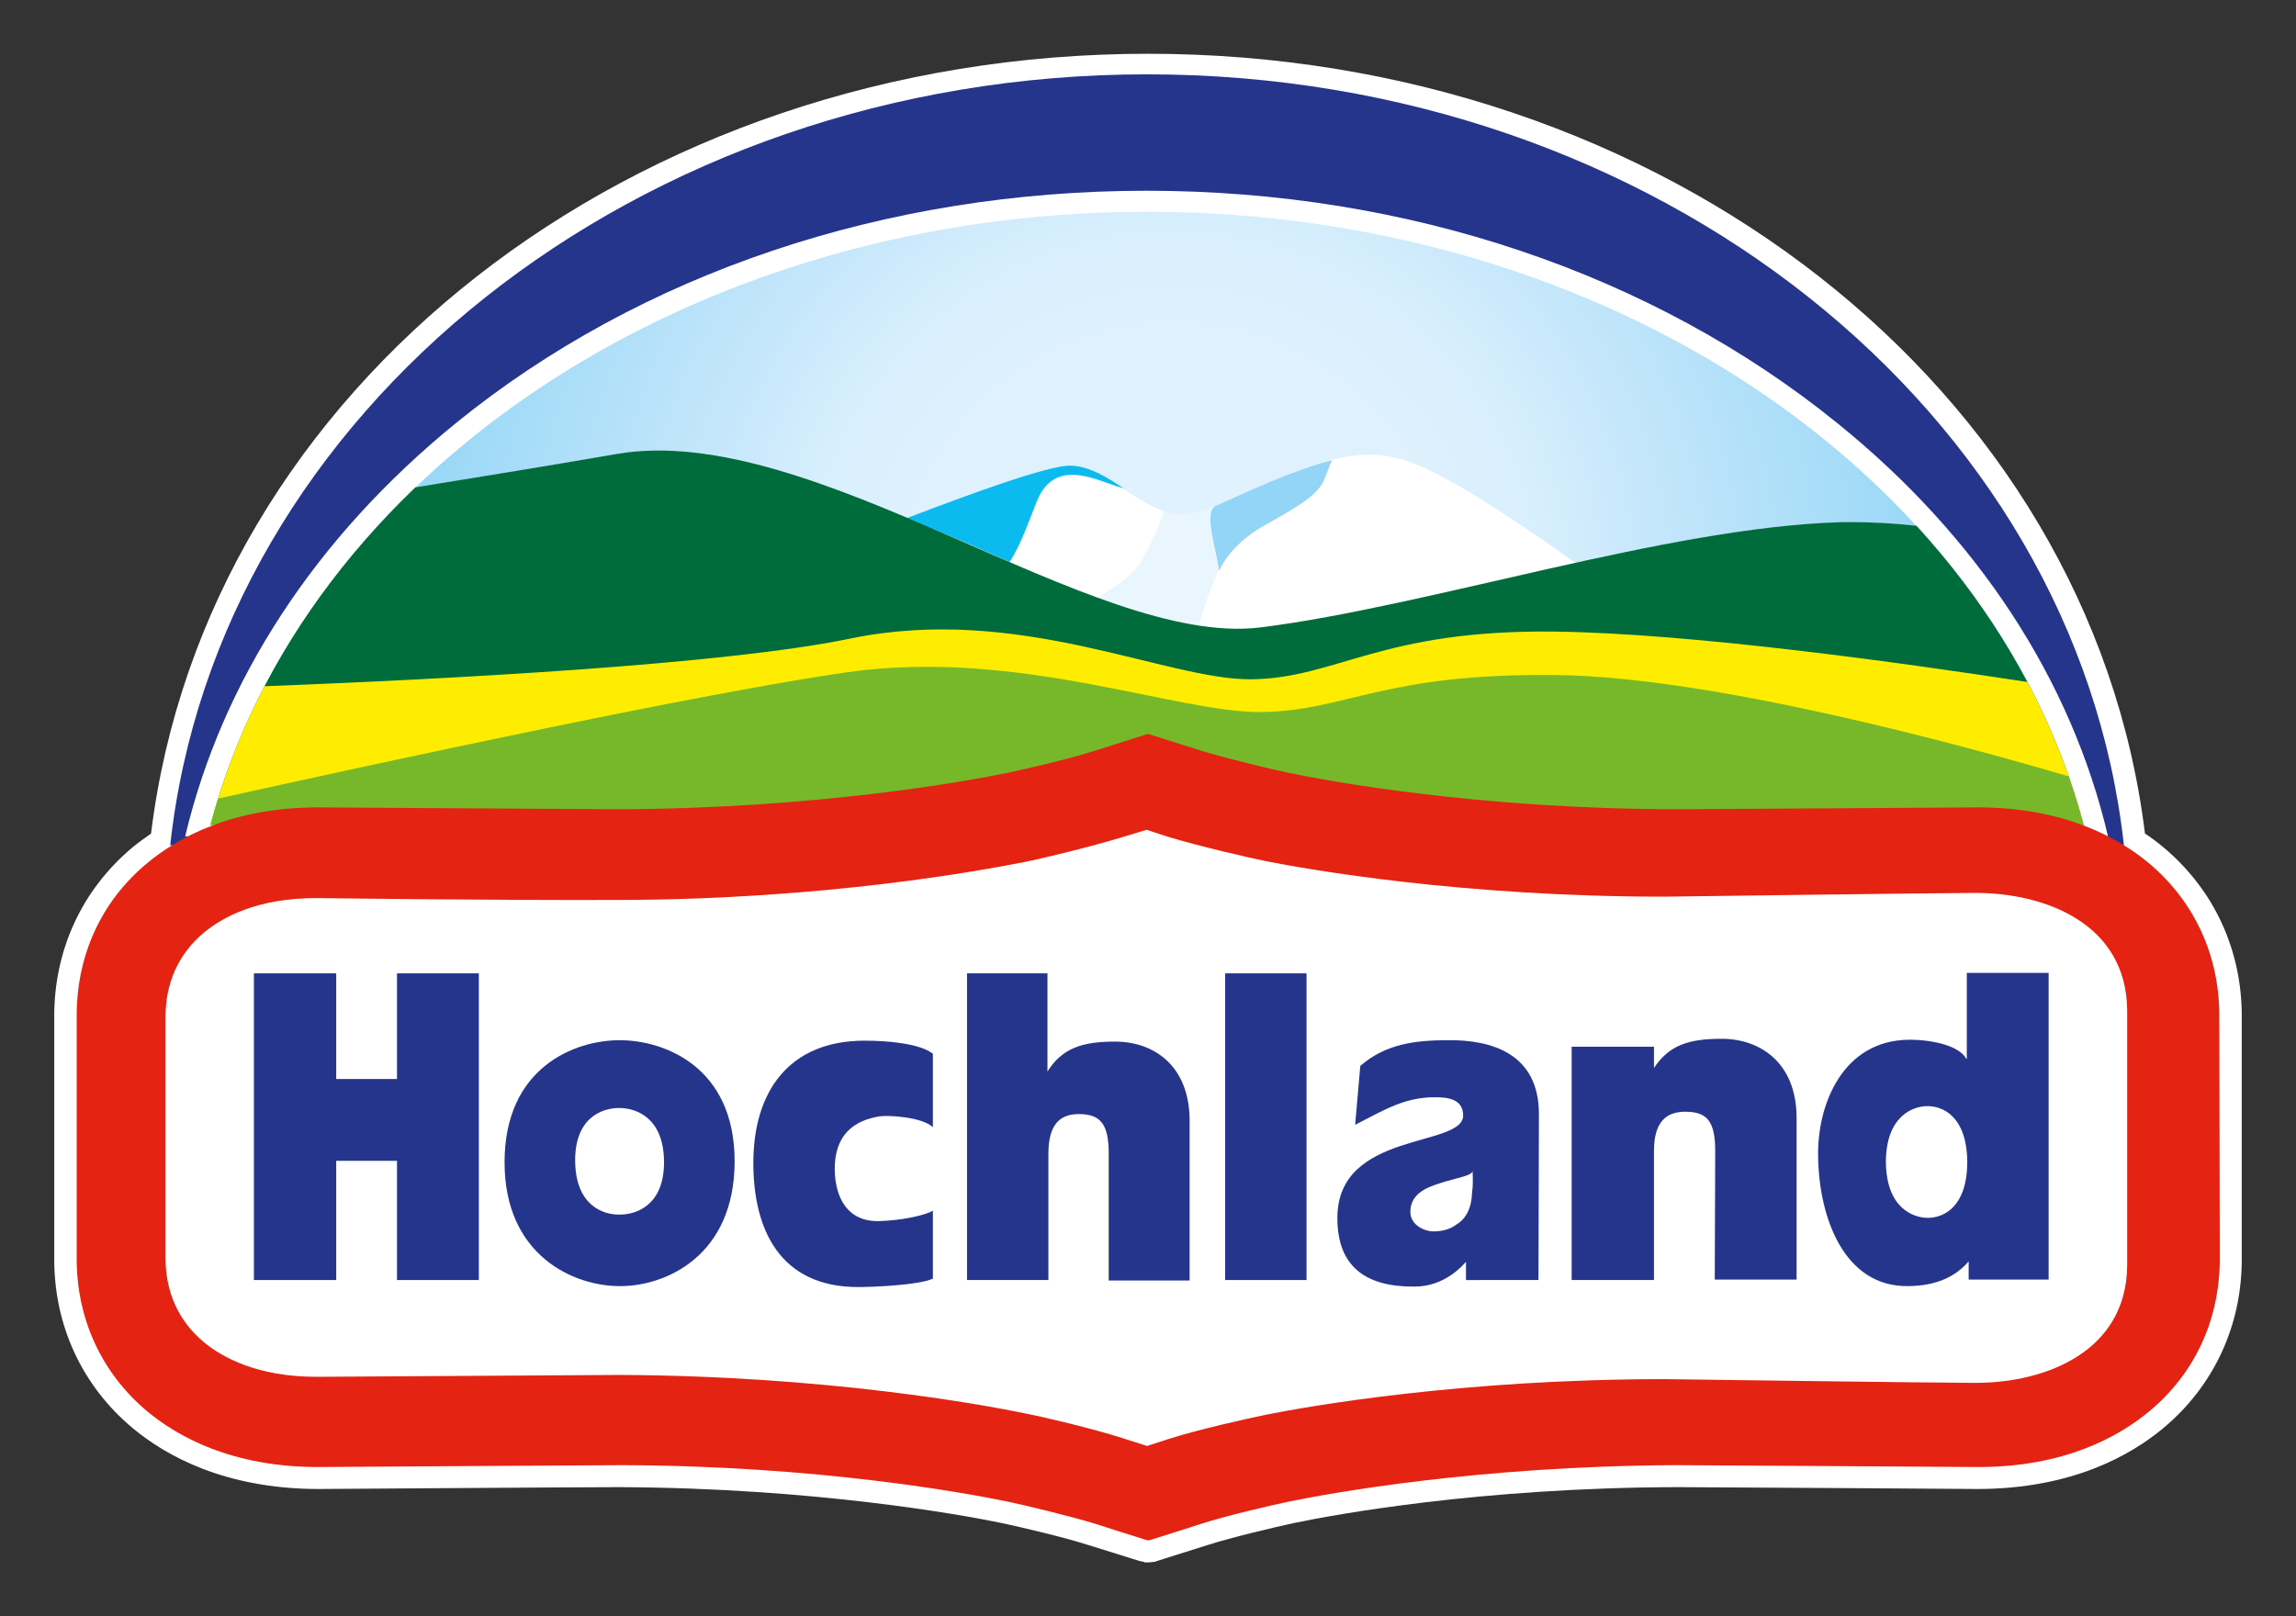 <?xml version="1.0" encoding="utf-8"?>
<!-- Generator: Adobe Illustrator 25.3.0, SVG Export Plug-In . SVG Version: 6.00 Build 0)  -->
<svg version="1.1" id="Ebene_1" xmlns="http://www.w3.org/2000/svg" xmlns:xlink="http://www.w3.org/1999/xlink" x="0px" y="0px"
	 viewBox="0 0 491 345.7" style="enable-background:new 0 0 491 345.7;" xml:space="preserve">
<rect x="0" y="0" width="491" height="345.7" fill="#333333" stroke="none"/>
<style type="text/css">
	.st0{fill:#FFFFFF;}
	.st1{fill:#26358C;}
	.st2{clip-path:url(#SVGID_2_);fill:url(#Himmel_2_);}
	.st3{clip-path:url(#SVGID_4_);fill:#FFFFFF;}
	.st4{clip-path:url(#SVGID_6_);fill:#0BBBEF;}
	.st5{clip-path:url(#SVGID_8_);fill:#93D5F6;}
	.st6{clip-path:url(#SVGID_10_);fill:#EAF6FE;}
	.st7{clip-path:url(#SVGID_12_);fill:#006C3B;}
	.st8{clip-path:url(#SVGID_14_);fill:#FFED00;}
	.st9{clip-path:url(#SVGID_16_);fill:#76B82A;}
	.st10{fill:#E42313;}
</style>
<path class="st0" d="M244.7,334.1l-1-0.2c-0.7-0.2-10.9-3.4-10.9-3.4c-5.3-1.7-14.7-3.9-18.5-4.7c-8.6-1.8-40.1-7.5-81.7-7.7l0,0
	c-7.1,0-64.8,0.4-64.8,0.4c-19.8-0.1-32.3-7.1-39.4-13c-10.9-9.1-16.9-22.1-16.8-36.5v-51.3c-0.1-14.4,5.9-27.4,16.8-36.5
	c1.2-1,2.5-1.9,3.9-2.9C44,83,135.2,11.5,245.5,11.5S447,83.1,458.7,178.3c1.4,0.9,2.7,1.9,3.9,2.9c10.9,9.1,16.9,22.1,16.8,36.5
	V269c0.1,14.4-5.9,27.4-16.8,36.5c-7.1,5.9-19.6,12.9-39.4,13c0,0-57.9-0.4-64.5-0.4c-42.1,0.1-73.5,5.9-82.1,7.7
	c-3.7,0.8-13.1,3-18.4,4.7c-10.4,3.3-10.9,3.4-11,3.5l-0.5,0.1l-1,0.1h-1V334.1z"/>
<path id="Gewölbe_1_" class="st1" d="M454.2,180.8C444,88.2,354.4,15.9,245.3,15.9S46.5,88.3,36.4,180.8"/>
<g id="Innenlinie_1_">
	<path class="st0" d="M450.8,178.9c-7.8-33.3-27.7-64-57.9-88.4c-39.5-32-91.9-49.7-147.7-49.7S137,58.4,97.5,90.5
		c-30.1,24.5-50,55.1-57.9,88.4"/>
</g>
<g id="Landschaft_1_">
	<g>
		<defs>
			<path id="SVGID_1_" d="M445.6,176.5c-19.8-75-101.9-131.2-200.3-131.2S64.8,101.6,45,176.5"/>
		</defs>
		<clipPath id="SVGID_2_">
			<use xlink:href="#SVGID_1_"  style="overflow:visible;"/>
		</clipPath>
		
			<radialGradient id="Himmel_2_" cx="-16673.231" cy="2158.016" r="794.818" gradientTransform="matrix(0.24 0 0 -0.24 4252.542 645.827)" gradientUnits="userSpaceOnUse">
			<stop  offset="0" style="stop-color:#DFF2FD"/>
			<stop  offset="0.302" style="stop-color:#DEF1FD"/>
			<stop  offset="0.411" style="stop-color:#D8EFFD"/>
			<stop  offset="0.488" style="stop-color:#CDEAFC"/>
			<stop  offset="0.511" style="stop-color:#C9E8FB"/>
			<stop  offset="1" style="stop-color:#83D0F5"/>
		</radialGradient>
		<path id="Himmel_1_" class="st2" d="M269.6,134.3c36-4.5,86.8-21.4,124-22.5c5.5-0.2,11,0.2,16.3,0.8
			c-37.3-40.8-97.1-67.3-164.6-67.3c-62.8,0-119.1,23-156.6,59.1c12.2-2,26.5-4.4,43.2-7.2C174,90,233.6,138.9,269.6,134.3z"/>
	</g>
	<g>
		<defs>
			<path id="SVGID_3_" d="M445.6,176.5c-19.8-75-101.9-131.2-200.3-131.2S64.8,101.6,45,176.5"/>
		</defs>
		<clipPath id="SVGID_4_">
			<use xlink:href="#SVGID_3_"  style="overflow:visible;"/>
		</clipPath>
		<path id="weiße_Bergflanken_1_" class="st3" d="M299.6,98.2c-4.9-1.4-9.8-1.1-14.7,0.1h-0.1c-8.1,2.1-18.9,7.3-25.1,10.2
			c-2.3,0.9-4.4,1.5-6,1.6c-2,0.1-3.2-0.3-4.7-0.7l0,0c-4-1.4-8.5-4.7-8.7-4.8c-5.2-1.3-14.3-7-18.4,2.6c-1.4,3.4-3.4,9.3-6,13.3
			c-3.7-1.6-7.4-3.2-11.2-4.9c24.1,10.5,47.3,21.1,64.9,18.9c19.6-2.5,43.7-8.6,67.6-13.9C326.6,113.1,308.8,100.7,299.6,98.2z"/>
	</g>
	<g>
		<defs>
			<path id="SVGID_5_" d="M445.6,176.5c-19.8-75-101.9-131.2-200.3-131.2S64.8,101.6,45,176.5"/>
		</defs>
		<clipPath id="SVGID_6_">
			<use xlink:href="#SVGID_5_"  style="overflow:visible;"/>
		</clipPath>
		<path id="dunkle_Wipfel_1_" class="st4" d="M221.8,107c4.1-9.6,13.2-3.9,18.4-2.6c-3.6-2.4-7.3-4.7-11.3-4.8
			c-4.6-0.1-21.3,6-34.9,11.2c1.8,0.8,3.6,1.5,5.4,2.3h0.1c1.7,0.7,3.5,1.5,5.2,2.2c3.8,1.6,7.5,3.3,11.2,4.9
			C218.4,116.4,220.4,110.4,221.8,107z"/>
	</g>
	<g>
		<defs>
			<path id="SVGID_7_" d="M445.6,176.5c-19.8-75-101.9-131.2-200.3-131.2S64.8,101.6,45,176.5"/>
		</defs>
		<clipPath id="SVGID_8_">
			<use xlink:href="#SVGID_7_"  style="overflow:visible;"/>
		</clipPath>
		<path id="mittlere_Wipfel_1_" class="st5" d="M259.6,108.4c0.1,0,0.2-0.1,0.3-0.1c0,0-0.1,0-0.1,0.1c-2,0.9-0.5,6.6,0.4,10.9
			c0.2,1.1,0.4,2,0.5,2.8c1.3-2.9,4.5-6.9,10.2-10c7.4-4.1,11.3-6.6,12.4-9.8l1.3-3.3l0.3-0.6C276.8,100.4,265.8,105.6,259.6,108.4z
			"/>
	</g>
	<g>
		<defs>
			<path id="SVGID_9_" d="M445.6,176.5c-19.8-75-101.9-131.2-200.3-131.2S64.8,101.6,45,176.5"/>
		</defs>
		<clipPath id="SVGID_10_">
			<use xlink:href="#SVGID_9_"  style="overflow:visible;"/>
		</clipPath>
		<path id="Gletscher_1_" class="st6" d="M234.6,128c0.9,0.3,1.7,0.6,2.6,0.9c0.2,0.1,0.4,0.1,0.6,0.2c0.7,0.2,1.4,0.5,2.1,0.7
			c0.2,0.1,0.3,0.1,0.5,0.2c1.8,0.6,3.5,1.1,5.2,1.6c0.1,0,0.2,0.1,0.3,0.1c0.8,0.2,1.7,0.4,2.5,0.7h0.1c1.8,0.5,3.5,0.8,5.2,1.2
			l0,0c0.9,0.2,1.7,0.3,2.6,0.4c0.8-3,2.2-7.5,4.3-11.9c-0.3-3.9-3.5-12.5-0.9-13.7c0,0,0.1,0,0.1-0.1c-2.4,1-4.6,1.6-6.3,1.7
			c-2,0.1-3.2-0.3-4.7-0.7c-0.4,2.3-2.6,6.7-3.9,9.3C242.8,123.1,238.3,125.4,234.6,128L234.6,128z"/>
	</g>
	<g>
		<defs>
			<path id="SVGID_11_" d="M445.6,176.5c-19.8-75-101.9-131.2-200.3-131.2S64.8,101.6,45,176.5"/>
		</defs>
		<clipPath id="SVGID_12_">
			<use xlink:href="#SVGID_11_"  style="overflow:visible;"/>
		</clipPath>
		<path id="grüne_Hügel_2_" class="st7" d="M445.7,176.5c-0.9-3.5-2-7-3.2-10.4c-2.4-6.9-5.4-13.7-8.8-20.2l0,0
			c-6.3-11.9-14.2-23.1-23.6-33.4c-5.3-0.6-11-0.9-16.5-0.8c-37.2,1.1-88.1,18-124,22.5c-36,4.5-95.6-44.3-137.7-37.1
			c-16.7,2.9-31.2,5.2-43.4,7.2c-13.2,12.7-24,27-32.1,42.4l0,0c-4,7.7-7.4,15.8-9.9,24.1c-0.6,1.9-1.1,3.7-1.6,5.6"/>
	</g>
	<g>
		<defs>
			<path id="SVGID_13_" d="M445.6,176.5c-19.8-75-101.9-131.2-200.3-131.2S64.8,101.6,45,176.5"/>
		</defs>
		<clipPath id="SVGID_14_">
			<use xlink:href="#SVGID_13_"  style="overflow:visible;"/>
		</clipPath>
		<path id="gelbes_Feld_2_" class="st8" d="M445.7,176.5c-0.9-3.5-2-7-3.2-10.4c-2.4-6.9-5.4-13.7-8.8-20.2
			c-26.7-4.1-71.7-10.4-101-10.8c-37.3-0.5-46.9,10-65.1,10.2s-49.7-16.2-85.8-8.7c-27,5.6-86.7,8.7-125.5,10.2
			c-4,7.7-7.4,15.8-9.9,24.1c-0.6,1.9-1.1,3.7-1.6,5.6"/>
	</g>
	<g>
		<defs>
			<path id="SVGID_15_" d="M445.6,176.5c-19.8-75-101.9-131.2-200.3-131.2S64.8,101.6,45,176.5"/>
		</defs>
		<clipPath id="SVGID_16_">
			<use xlink:href="#SVGID_15_"  style="overflow:visible;"/>
		</clipPath>
		<path id="grüne_Wiese_2_" class="st9" d="M445.7,176.5c-0.9-3.5-2-7-3.2-10.4c-24.4-7.2-76.7-21.3-109.5-21.7
			c-37.3-0.5-45.1,7.7-63.3,7.9c-18.2,0.2-52-13.7-88.6-8.5c-30.6,4.4-97.5,18.8-134.8,27.1c-0.6,1.9-1.1,3.7-1.6,5.6"/>
	</g>
</g>
<path id="rotes_Schild_1_" class="st10" d="M474.6,217.6c0.1-13.1-5.3-24.8-15.1-33c-6.5-5.4-18.1-11.9-36.5-11.9
	c0,0-60.9,0.4-64.9,0.4c-42.1-0.1-73.9-6-82.6-7.8c-3.8-0.8-13.4-3.1-18.9-4.8l-10.7-3.4l-0.4-0.1l-0.4,0.1l-10.7,3.4
	c-5.5,1.8-15.1,4-18.9,4.8c-8.7,1.8-40.6,7.6-82.6,7.8c-4.1,0-64.9-0.4-64.9-0.4c-18.4,0-30,6.5-36.5,11.9
	c-9.9,8.2-15.2,19.9-15.1,33v51.3c-0.1,13.1,5.3,24.8,15.1,33c6.5,5.4,18.1,11.9,36.5,11.9c0,0,60.9-0.4,64.9-0.4
	c42.1,0.1,73.9,6,82.6,7.8c3.8,0.8,13.4,3.1,18.9,4.8c0,0,10.3,3.3,10.7,3.4c0.3,0.1,0.6,0.1,0.9,0c0.4-0.1,10.7-3.4,10.7-3.4
	c5.5-1.8,15.1-4,18.9-4.8c8.7-1.8,40.6-7.6,82.6-7.8c4.1,0,64.9,0.4,64.9,0.4c18.4,0,30-6.5,36.5-11.9c9.9-8.2,15.2-19.9,15.1-33
	L474.6,217.6L474.6,217.6z"/>
<path id="weißes_Schild_1_" class="st0" d="M240,307.6c-6.6-2.1-16.8-4.5-20.9-5.3c-9.2-1.9-42.6-8-86.5-8.2
	c-0.4,0-64.9,0.4-64.9,0.4c-12.6,0-20.1-4.1-24.1-7.4c-5.4-4.5-8.2-10.7-8.2-18v-51.6c0-7.3,2.8-13.5,8.2-18
	c4.1-3.4,11.5-7.4,24.1-7.4c0,0,37,0.5,64.9,0.4c43.8-0.1,77.3-6.3,86.4-8.1c4.1-0.8,14.3-3.3,20.9-5.3l5.3-1.6l4.6,1.5
	c6.6,2,17,4.4,20.9,5.2c9.1,1.8,42,7.6,85.2,7.6c0,0,59.2-0.8,66.4-0.8h0.2c14.9,0,32.3,6.6,32.4,25.2v54.4
	c-0.1,18.6-17.6,25.2-32.4,25.2h-0.2c-7.2,0-66.4-0.8-66.4-0.8c-43.2,0-76.1,5.8-85.1,7.6c-3.9,0.8-14.3,3.1-20.9,5.2l-4.6,1.5
	L240,307.6z"/>
<polyline class="st1" points="54.3,208.2 71.9,208.2 71.9,230.8 84.9,230.8 84.9,208.2 102.4,208.2 102.4,273.8 84.9,273.8 
	84.9,248.3 71.9,248.3 71.9,273.8 54.3,273.8 54.3,208.2 "/>
<polyline class="st1" points="262.7,208.2 279.4,208.2 279.4,273.8 262,273.8 262,208.2 "/>
<path class="st1" d="M132.6,259.8c3.7,0,9.5-2.2,9.4-11.4c-0.1-9.2-5.8-11.4-9.6-11.4c-3.8,0-9.5,2.2-9.4,11.4
	C123.1,257.7,128.8,259.9,132.6,259.8 M107.9,248.6c0-20.2,14.9-26.1,24.6-26.1s24.6,5.8,24.6,25.9c0,20.2-14.7,26.7-24.4,26.7
	C123,275.2,107.9,268.8,107.9,248.6z"/>
<path class="st1" d="M329.1,238.3c0-13.1-10.4-15.9-19.4-15.8c-7.1,0-13.4,0.8-18.8,5.5l-1.1,12.6c6.6-3.4,10.7-5.9,17.1-5.9
	c2.8,0,5.9,0.4,6,3.8c0.2,7.1-27,3.2-26.9,22.1c0,10.5,6.3,14.7,16.5,14.6c6.4,0,10.2-4.4,11-5.3v3.9H329L329.1,238.3L329.1,238.3z
	 M311.5,261.9c-1.3,1-3,1.5-5,1.5c-1.8,0-4.9-1.3-4.9-4.2c0-4.2,4.3-5.4,6-6c3.9-1.3,7.4-1.7,7.3-2.8c0.1,1.8,0.1,3.3-0.1,4.7
	C314.7,258.4,313.5,260.7,311.5,261.9z"/>
<path class="st1" d="M412.3,260.5c3.3,0,8.4-2.3,8.4-12c-0.1-9.7-5.2-11.9-8.5-11.9s-8.9,2.3-8.9,12
	C403.4,258.3,409,260.5,412.3,260.5 M421,269.8c-2.7,3.2-6.9,5.3-13.1,5.3c-13.4,0.1-19-14.4-19.1-28.1
	c-0.1-10.7,5.2-24.5,19.5-24.6c5.3,0,10.8,1.4,12.2,4.1h0.1v-18.4h17.5v65.6H421L421,269.8z"/>
<path class="st1" d="M336.1,223.9h17.6v4.7h-0.1c3.3-5.1,7.6-6.4,14.6-6.4c8.2,0,15.9,5.1,16,16.7v34.8h-17.5l0.1-27.4
	c0-6.3-1.6-8.5-6.4-8.5c-4.1,0-6.7,2.2-6.7,8.4v27.6h-17.6L336.1,223.9"/>
<path class="st1" d="M237.1,273.8v-27c0-6.3-1.7-8.5-6.4-8.5c-4.1,0-6.5,2.3-6.5,8.5v27h-17.4v-65.6H224v21l0,0
	c3.2-5.1,7.6-6.4,14.5-6.4c8.2,0,15.8,5.1,15.9,16.7v34.4h-17.3"/>
<path id="c_1_" class="st1" d="M199.6,258.9c-1.5,1-6.7,2.2-11.9,2.3c-6.5,0-9.1-5-9.2-11.1c0-7.5,4.2-10.4,9.5-11.3
	c2-0.3,9.1,0.1,11.5,2.3v-15.7c-2.8-2.2-9.6-2.8-14.6-2.8c-16.1,0-23.9,10.8-23.8,26.5c0.1,13.8,5.6,26.2,22.4,26.2
	c3.2,0,13-0.4,16-1.8v-14.6H199.6z"/>
</svg>
